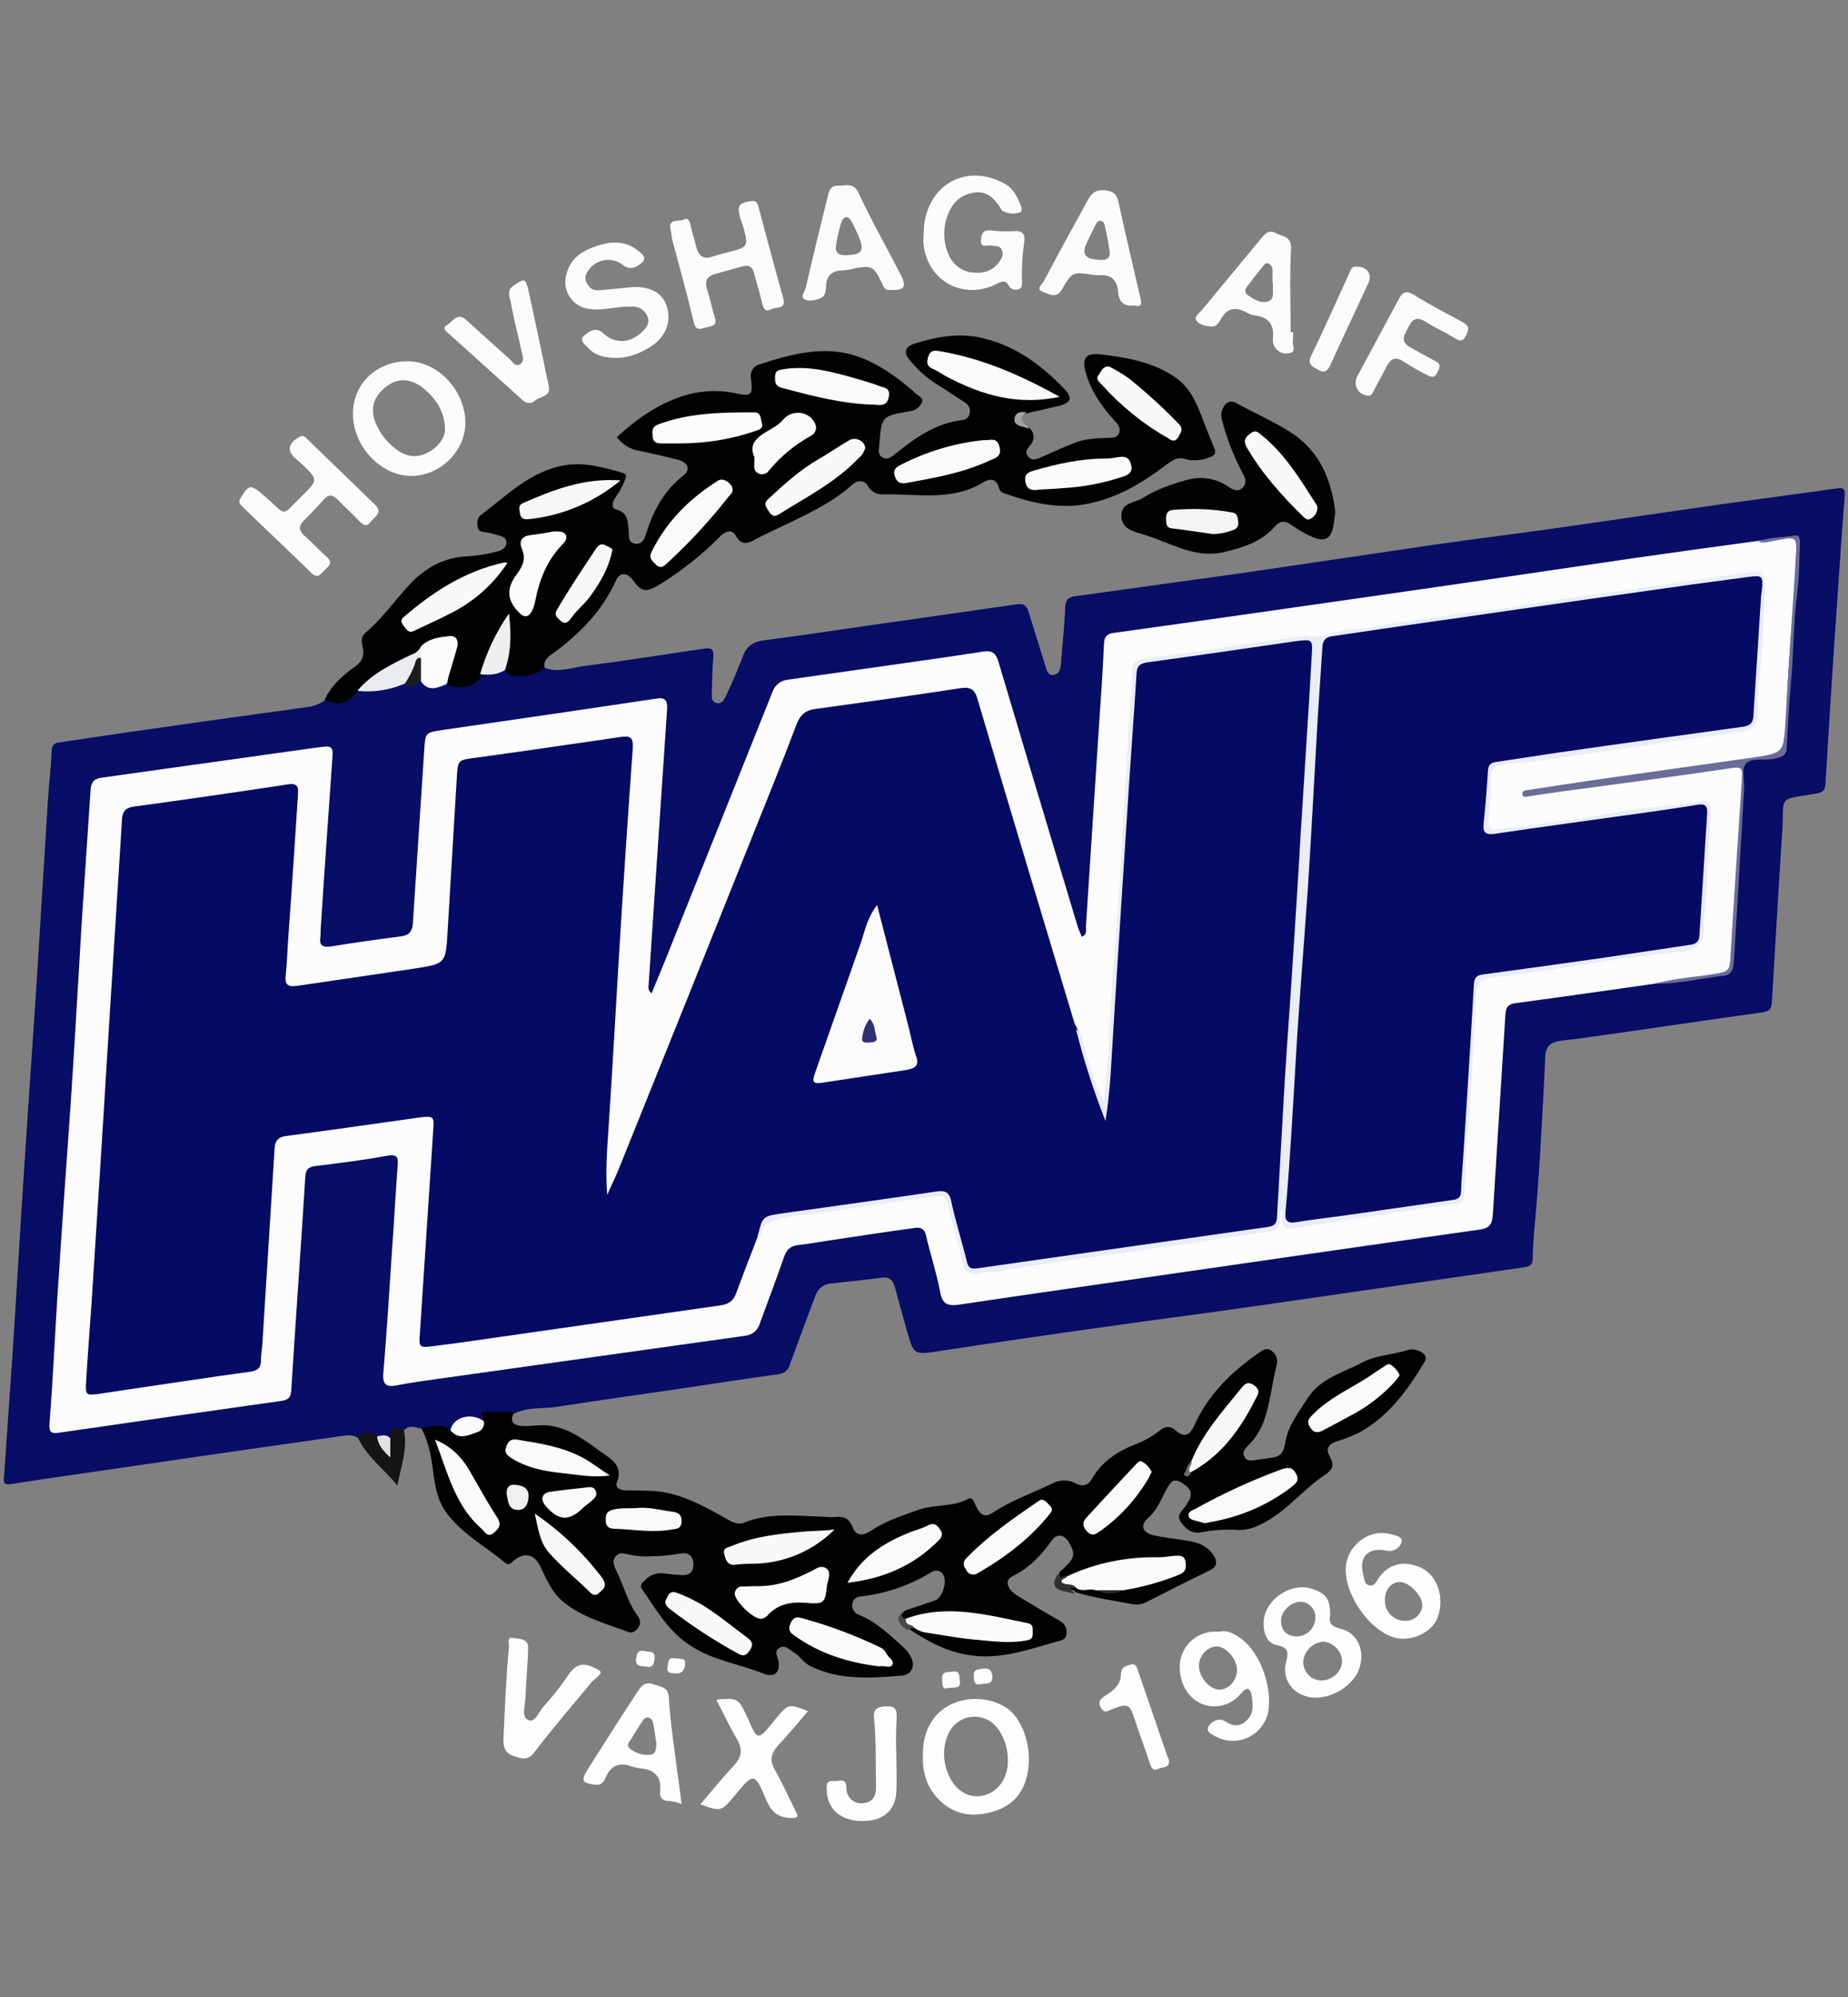 <?xml version="1.0" encoding="utf-8"?>
<!-- Generator: Adobe Illustrator 25.2.1, SVG Export Plug-In . SVG Version: 6.00 Build 0)  -->
<svg version="1.1" id="Layer_1" xmlns="http://www.w3.org/2000/svg" xmlns:xlink="http://www.w3.org/1999/xlink" x="0px" y="0px"
	 width="500px" height="540px" viewBox="0 0 500 540" style="enable-background:new 0 0 500 540;" xml:space="preserve">
<rect x="0" y="0" width="500" height="540" fill="#808080" stroke="none"/>
<style type="text/css">
	.st0{fill:#080D66;}
	.st1{fill:#020202;}
	.st2{fill:#030303;}
	.st3{fill:#FBFBFB;}
	.st4{fill:#FDFDFD;}
	.st5{fill:#151516;}
	.st6{fill:#313031;}
	.st7{fill:#A2A2A2;}
	.st8{fill:#474748;}
	.st9{fill:#FBFCFB;}
	.st10{fill:#6A6D98;}
	.st11{fill:#FCFCFC;}
	.st12{fill:#EAEBEF;}
	.st13{fill:#EFEFF0;}
	.st14{fill:#F9F9FA;}
	.st15{fill:#1B1D21;}
	.st16{fill:#E0E2E6;}
	.st17{fill:#FAFAFB;}
	.st18{fill:#FAFAFA;}
	.st19{fill:#F9F9FB;}
	.st20{fill:#F8F8F9;}
	.st21{fill:#F7F7F9;}
	.st22{fill:#F8F8F8;}
	.st23{fill:#F9F9F9;}
	.st24{fill:#F0F0F0;}
	.st25{fill:#6D6C6F;}
	.st26{fill:#FAFAFC;}
	.st27{fill:#F8F8FA;}
	.st28{fill:#F7F7F8;}
	.st29{fill:#F4F4F5;}
	.st30{fill:#050A65;}
	.st31{fill:#EAECF6;}
	.st32{fill:#FBFBFC;}
	.st33{fill:#050A64;}
	.st34{fill:#303078;}
</style>
<g>
	<path class="st0" d="M113.9,386.3c-1.6-0.4-3.3-1.1-4.7,0.6c-1.5,0.2-3,0.5-3.6,2.3c-1.2,0.1-2.4,0-3.6-0.3
		c-1.7-0.4-3.5-0.5-5.2-0.1c-1.3-0.9-2.8-0.7-4.3-0.5c-17.6,2.5-35.2,5-52.8,7.6c-12.3,1.8-24.6,3.5-36.8,5.4
		c-2.4,0.4-1.8-1.1-1.8-2.2c0.7-10.5,1.5-21,2.2-31.5c1.1-16.5,2-33,3.1-49.5c1.2-19,2.6-38,3.8-57c0.9-14.6,1.8-29.2,2.7-43.8
		c0.3-4.8,0.9-9.6,1.1-14.5c0.1-1.8,1.1-1.9,2.4-2.1c9.4-1.4,18.7-2.8,28.1-4.1c13.1-1.9,26.3-3.7,39.4-5.5c1.4-0.3,2.8-0.9,4-1.7
		c3.6,0.6,6.5-0.8,9.2-2.9c4.1-0.2,8.1-0.8,12.1-1.8c1.7,0.4,3.2-0.6,4.8-0.7c2.3,1.8,4.8,0.8,7.2,0.6c3.4,0.7,6.2-0.5,8.8-2.6
		c2.2-0.7,4.5-1.1,6.8-1.2c2.4,1,5.2,1,7.6,0c0.9-0.4,1.8-0.5,2.7-0.3c3.7,1.5,7.3,0.1,10.9-0.4c10.9-1.4,21.7-3.1,32.5-4.7
		c2.1-0.3,2.7,0.2,2.5,2.4c-0.3,3.1-0.3,6.3-0.4,9.5c0,1-0.2,2.3,1,2.7c1.5,0.6,2.2-0.6,2.7-1.6c1.7-3.5,3.2-7.1,4.6-10.7
		c1.1-3.1,2.9-4.2,6.1-4.6c12.5-1.6,25-3.6,37.5-5.3c10.2-1.5,20.4-2.9,30.6-4.4c1.8-0.3,2.7,0.3,3.2,2.1c1.5,4.9,3.1,9.8,4.6,14.8
		c0.4,1.2,0.7,2.4,2.2,2.2c1.3-0.2,1.8-1.3,1.9-2.5c0.4-5.2,1-10.5,1.2-15.7c0.1-2.2,0.9-2.9,2.9-3.1c15.1-2.1,30.3-4.2,45.4-6.3
		c17.2-2.5,34.3-5.1,51.5-7.6c11.2-1.6,22.5-3,33.8-4.6c14.1-2,28.1-4.1,42.2-6.1c10.9-1.5,21.9-3,32.8-4.5c1.6-0.2,2.5-0.3,2.3,2
		c-1,12.8-1.8,25.6-2.7,38.4c-0.9,13.1-1.7,26.3-2.5,39.4c-0.1,1.8-0.7,2.4-2.6,2.7c-10.6,1.8-8.5,0.3-9.1,10.4
		c-1,15.3-1.9,30.7-2.8,46c-0.1,1.7-0.6,2.4-2.3,2.7c-15.8,2.2-31.7,4.6-47.5,6.8c-2.6,0.4-5.2,0.6-7.8,1c-2.4,0.4-3.6,1.6-3.7,4.2
		c-0.6,12.2-1.2,24.4-2.1,36.6c-0.4,6-1.2,11.9-1.3,17.9c0,1.8-0.7,2.2-2.4,2.5c-24.5,3.5-49,7.1-73.5,10.6
		c-13.8,2-27.5,3.7-41.3,5.7c-14.4,2-28.8,4.1-43.1,6.3c-7.2,1.1-7.2,1.2-9.1-5.8c-1.1-3.9-2.2-7.7-3.2-11.5c-0.5-2-1.7-2.8-3.7-2.5
		c-4.6,0.6-9.2,1.1-13.8,1.6c-2.3,0.3-3.5,1.7-4.2,3.8c-2.2,6-4.5,12-6.7,18.1c-0.3,1.4-1.6,2.5-3.1,2.6c-8.9,1.2-17.7,2.6-26.5,3.9
		c-11.1,1.6-22.3,3.2-33.4,4.9c-3.8,0.6-7.8,0-11.5,1.8c-2.7,1.2-5.5,1.1-8.3,0.8c0.1,0.6,0.6,1.1,0.2,1.8c-0.6,0.5-1.2,0.2-1.8,0.1
		c-3.1-0.9-5.7-0.2-7.3,2.7C119.4,386.4,116.6,386.8,113.9,386.3z"/>
	<path class="st1" d="M130.9,384.3c-0.2-0.7-0.4-1.3-0.8-2.5h9.1c-1.5,2.5-0.4,3.7,2.2,3.8c2.1,0.1,4.2-0.3,6.3-0.2
		c5.9,0.4,10.3,3.9,14.8,7.1c2.9,2.1,6.2,3.8,4.4,8.4c-0.6,1.4,1,2.1,2.4,2.1c1.9,0,3.8,0.1,5.7,0.1c8.4,0,15.3,4.1,22.3,8
		c1.5,0.8,2.8,1.2,4.1,0.6c6.7-2.7,13.7-1.8,20.6-1.6c1.4,0.1,2.7,0.2,4.1,0.1c2.3-0.2,3.7,0.4,4.6,2.8c1,2.7,3.2,2.1,5,0.9
		c4-2.7,8.5-4.1,13-5.7c4.3-1.5,9.1-0.6,13.2-2.9c1.2-0.6,1.7,0.9,2.1,1.8c1.3,2.8,2.5,3.4,5,1.7c4.9-3.2,10.4-5.1,15.6-7.6
		c2-1.1,4.4-1.2,6.4-0.1c1.9,1,3.4,0.6,4.5-1.3c2.6-4.5,6.6-7.2,11.3-9.1c2.5-0.9,4.8-2.2,6.9-3.8c1.5-1.3,3-1.4,4.5,0
		c2.4,2.1,3.9,0.9,4.9-1.4c3.7-8.2,9.8-14.3,17.1-19.4c1.2-0.8,2.4-2,3.9-0.8s1.7,2.5,1.2,4.4c-1.2,4.7-1.6,9.5-3.2,14.1
		c-0.9,2.7-2.4,5.1-4.4,7.1c-0.9,0.9-1.7,1.8-1,3c0.6,1.3,1.9,1.1,3.1,0.9c1.3-0.2,2.7-0.4,4.1-0.6c2.7-0.3,3.4-1.4,3.9-4.4
		c0.7-4.2,3.6-8,6-11.7c3.5-5.5,9.6-6.9,14.8-9.7c3.8-2,8.1-2,12.1-3.3c1.3-0.4,2.8-0.2,4,0.6c1,0.7,1.4,1.4,0.7,2.6
		c-4.5,7.5-9.6,14.6-17.5,19c-2.1,1-4.2,1.9-6.4,2.5c-2.3,0.8-2.8,2.2-1.7,4.1c1.3,2.2,0.8,3.5-1.3,4.9c-5.3,3.5-9.3,8.5-14.7,11.9
		c-2.9,1.8-5.7,3.2-9.1,3c-3.2-0.2-6.3,0-9.4,0.6c-2.8,0.6-4.4-0.8-5.8-2.7c-1.4-2,0.5-3.1,1.3-4.4c1.2-1.9,2.4-3.6,0-5.5
		c-2.7-2.1-3.7-1.8-5.3,1.2c-1.4,2.7-2.5,5.5-4.9,7.6c-2.2,1.9-1.5,3.9,1.3,4.6c3.1,0.7,6.2,1,9.3,1.5c2.9,0.4,5.8,1.5,7.4,4.4
		c0.8,1.5,0.6,2.7-1.2,3.6c-5.8,2.8-11.5,5.7-17.2,8.6c-1.1,0.6-2.4,0.8-3.7,0.6c-5.2-1-10.5-1.7-15.6-3.3c-0.2-1-2-0.1-1.7-1.2
		s1.4-0.9,2.4-0.8c1.7,0.4,3.4,0.3,5.1,0.6c2.5,0.6,5,0.6,7.5,0c4.5-0.9,8.8-2.1,13.1-3.8c1.2-0.5,3-0.6,2.7-2.5s-2.1-1.6-3.6-1.5
		c-9.3,0.2-18.5,1.5-27.1,5.4c-1-0.3-3.1,1.3-2.7-1.5c4.3-3.9,4.5-4.6,2.7-8c-1.2-2.2-3.3-2.7-4.7-0.7c-2.9,4.1-6.2,7.6-10.8,9.8
		c-2,1-1.3,3.4,1.2,5c3.7,2.3,7.4,4.5,11.1,6.6c1.5,0.8,2.5,1.6,2.5,3.6c-0.1,2.2-1.8,2.1-3.1,2.5c-7.3,2.1-14.5,4.6-22.2,3.7
		c-6.4-0.7-11.9-3.6-17.2-7.1c0-1.4,1-1.3,1.9-1.3c8.6,2.2,17.4,2.9,26.2,3.3c1.5,0.1,4,0.3,4.1-1.8c0.1-2.1-2.3-1.7-3.7-2
		c-2.1-0.6-4.3-0.8-6.5-1.4c-6.6-1.7-13.1-1.3-19.7,0.2c-0.9,0.3-1.9,0.4-2.8,0.4c-1.5-0.4-2.5-1.1-0.7-2.5c2.7-0.9,5.3-1.8,8-2.7
		c2.3-0.8,3.6-5.8,2-7.4c-1-1-2.2-0.8-3.2-0.1c-5.8,3.5-12.3,5.7-19,6.4c-1.1,0.1-2,0.9-2.1,2c-0.2,1.3,0.6,2.6,1.9,3
		c4.7,1.9,8.2,5.4,11.9,8.7c0.9,0.8,1.6,1.7,2.1,2.7c1.2,2.5,0.1,4.8-2.6,5c-8.3,0.7-16.6,1.3-24.5-2.5c-2.1-1-3-2.9-4.8-3.9
		c-1.1-0.7-2.2-2-3.7-1.1c-1.5,0.9-0.6,2.2-0.3,3.4c0.6,3.2-1,4.7-3.9,3.6c-6.5-2.6-13.7-3.6-19.7-7.5c-6.1-3.8-9.4-9.8-13.3-15.4
		c-0.8-1.1,0.2-1.8,0.8-2.4c1.4-1.5,3.4-2.2,5.4-1.8c1.5,0.2,2.9,0.3,4.4,0.4c2.2,0.2,3.4-0.8,3.3-3.1c-0.1-2.3-1.6-3.1-3.6-2.7
		c-2.4,0.4-4.8,0.7-7.2,0.7c-2.3,0.2-4.6,0-6.9-0.5c-1.1-0.3-2.3-0.6-3.3,0.5c-0.9,1-0.6,2.4,0,3.6c2.1,4.1,3.1,8.7,5.9,12.5
		c0.8,0.9,0.9,2.2,0.2,3.2c-0.7,1-1.6,1.6-2.7,1.2c-6.2-2.3-12.7-4-17.9-8.4c-2.9-2.5-4.3-6-5.9-9.3c-1.6-3.3-4.1-4-7.1-1.7
		c-0.7,0.6-1.3,1.6-2.4,0.7c-5.3-4.4-11.5-7.7-15.8-13.4c-3.7-4.9-3.3-10.7-4.5-16.2c-0.5-2.4-1.3-4.7-2.4-6.8
		c2.7-0.5,5.5-1.6,8,0.6C125.4,387.7,128.6,387.7,130.9,384.3z"/>
	<path class="st1" d="M96.8,186.9c-2.4,3.1-5.3,4.2-9,2.4c1.8-3.9,4.8-6.6,8.2-9c2-1.4,2.7-3.1,2.1-5.4c-0.3-1.4-0.5-2.7,0.8-3.8
		c4.4-3.8,7.8-8.5,11.7-12.8c4.4-4.8,9.6-7.7,16.3-7.9c2.6-0.2,5.2-0.6,7.7-1.3c1.2-0.3,2.5-1,2.4-2.6c-0.1-1.3-1.4-1.5-2.3-1.8
		c-0.9-0.3-1.8-0.5-2.8-0.7c-1-0.2-2.3,0-2.6-1.3c-0.3-1.3-0.3-2.7,0.9-3.5c7-5.3,13.5-11.9,22.6-13.4c5.3-0.9,10.7,0.6,15.8,2.1
		c1.1,0.3,0.8,1.1,0.5,1.8c-0.6,1.7-1.5,3.3-2.5,4.7c-0.9,1.2-1.4,3,0.2,3.4c3.4,0.9,3,3.6,3.3,6c0.1,1.4-0.1,2.9,1.7,3.2
		c1.6,0.3,2.5-0.9,2.9-2.3c1.9-6.4,4.9-12,10.3-16.2c1.9-1.5,1.1-3.6-1.7-4.2c-3.5-0.9-6.9-1.7-10.4-2.4c-2.4-0.4-4.5-1.7-6-3.7
		c5.1-4.7,10.7-8.7,17.5-11c4.8-1.6,9.9-1.9,14.9-0.8c4.1,0.9,4.4,0.3,3.9-4c-0.4-1.7,0.6-3.5,2.4-3.9c17.2-5.7,26.5-5.3,40.7,6.6
		c0.4,0.3,0.8,0.7,1.2,1.1c0.8,0.8,2.4,1.3,2,2.5c-0.6,1.4-1.9,2.4-3.4,2.5c-7.6,1.3-7.6,1.4-8.2,9.1c-0.1,1.2-0.5,2.7,0.9,3.4
		c1.4,0.8,2.5-0.2,3.6-1.1c5.3-4.3,10.8-8.1,17.8-9c1.1,0,2-0.8,2.2-1.9c0.2-1.2-0.4-2.4-1.4-2.9c-2.5-1.6-4.9-3.3-7.4-4.8
		c-2.7-1.7-5.1-3.8-7.1-6.2c-2.1-2.3-1.9-4,1-4.9c5.4-1.7,11-2.8,16.8-1.8c9.6,1.8,17.1,7.2,23.7,14.1c2.2,2.3,1.8,3.7-1.3,4.5
		c-2.8,0.7-5.5,1.3-8.3,1.9c-0.9,0.5-2.6,0.4-2.6,1.8c0,1.8,2.3,1.5,3.1,2.7c1.2,1.6,0.9,3.1-0.4,4.6c-0.7,0.8-1.2,1.8-0.3,2.8
		c0.9,1,1.9,0.8,2.9,0.4c3-1.3,6-2.7,9-3.9c3.2-1.4,6.5-1.5,9.9-1.6c1.2,0,2.4-0.1,2.8-1.4c0.4-1.2-0.2-2.2-1.1-3.1
		c-3.6-3.9-6.6-8.2-8-13.4c-1-3.6,0.1-5.1,3.8-4.7c7.1,0.8,14.2,2,20.3,6.1c3.6,2.4,5.5,6,7,9.9c1.2,3.1,2.4,6.2,3.7,9.3
		c0.7,1.6,0,2.1-1.3,2.6c-2,0.8-4.2,1-6.2,0.5c-2.6-0.9-4,0.4-6,1.9c-6.3,4.7-13,8.7-21.1,10.2c-7.6,1.4-14.6-0.3-21.6-2.7
		c-0.9-0.3-1.7-0.5-2-1.6c-0.7-2.7-2.5-2.7-4.4-1.5c-8.6,5.2-18.1,2.9-27.2,3.2c-1.6,0-3.1-0.9-3.9-2.3c-0.6-1.2-2.1-1.6-3.3-1
		c-0.2,0.1-0.4,0.3-0.6,0.4c-6.4,5.8-14.2,9-21.8,12.7c-1.6,0.8-3.2,1.5-4.8,2.4c-2,1.1-3.7,1.7-5.2-1c-1-1.9-2.8-1.3-4.2,0.1
		c-4.9,5-10.5,9.4-16.5,13.1c-3.6,2.1-4.8,2.1-7.2-1.3c-1.6-2.1-3.6-2.1-4.6,0.3c-3.6,7.9-9.4,13.9-16.2,19c-1.4,1.1-3.7,2.1-3,4.7
		c-2.4,1.6-5.2,2.3-8,2c-1-0.1-2.1,0-2.4-1.3c-0.8-3,1-5.8,0.6-8.7c-0.2-1.2,0-2.5-0.1-3.9c-3.4,4.1-4.3,9.5-7.2,13.8
		c-1.8,3-4.9,3.9-9.1,2.7c-0.4-3,1-5.7,1.8-8.5c0.3-1.1,0.9-2.3-0.2-3.2c-0.9-0.8-2-0.5-3-0.1c-1.7,0.6-3.5,0.8-4.8,2.2
		c-0.6,0.6-0.9,1.5-1.7,1.9C107.2,179.8,101.8,183.1,96.8,186.9z"/>
	<path class="st2" d="M361.3,138.5c-0.2,1.2-0.3,2-0.4,2.8c-0.6,4.6-2.4,5.6-6.7,3.5c-1.7-0.8-3.3-1.8-4.9-2.9
		c-1.7-1.2-3-1.1-4.4,0.5c-3.7,4.2-8.7,5.7-13.8,6.9c-7.8,1.8-14.3-2.5-21.2-4.6c-2.8-0.9-6.5-1.4-6.5-5.3c0-3.6,3.8-3.4,5.9-4.8
		c3.5-2.2,7.4-3.6,11.4-4.7c4-1.3,8.4-0.6,11.8,1.8c1.2,0.8,2.5,1.4,3.7,0.2s0.8-2.6,0.1-3.8c-2.3-4.3-4.1-8.8-5.4-13.5
		c-0.4-1.5-0.8-2.9,0-4.3c0.8-1.4,1.8-2.3,3.6-1.3c4.9,2.7,10,4.9,14.7,7.9C357.3,122.1,360.2,129.9,361.3,138.5z"/>
	<path class="st3" d="M110.2,97.7c-8.3,0-14.7,6.1-14.7,14.1c-0.1,8.7,7.4,16.8,15.6,16.9c7.8,0.1,14.8-6.6,14.8-14.3
		C126,105.7,118.4,97.6,110.2,97.7z M115.5,122.5c-3,1.5-5.8,0.9-8.3-1c-2.2-1.6-4-3.8-5.2-6.3c-2.1-4.3-1.2-7.9,2.7-10.8
		c3-2.3,6.7-2.1,10.1,0.8c3.6,3,5.7,6.7,5.6,11.4C120.1,118.7,118.5,121,115.5,122.5L115.5,122.5z"/>
	<path class="st4" d="M271.8,461.5c-8.2-4.9-22.2-1.5-22.1,13c-0.2,4.4,0.9,8.8,4.5,12.3c4.4,4.3,9.8,4.7,15.3,2.8
		c5.3-1.8,8-5.8,8.7-11.3C279.1,471.7,276.4,464.1,271.8,461.5z M265.7,485.6c-4,0.7-7.6-1.7-9.3-6.3c-1.4-3.5-1.3-7.4,0.3-10.7
		c1.9-3.9,6.5-5.5,10.4-3.6c1.1,0.5,2,1.3,2.7,2.2c1.9,2.5,2.9,5.6,2.9,8.8C272.8,480.8,269.9,484.9,265.7,485.6L265.7,485.6z"/>
	<path class="st3" d="M67.8,131.7c1.7,0.4,2.7,1.6,3.8,2.5c6.3,5.3,4.1,5.8,10.1-0.1c4.4-4.3,4.4-4.4-0.1-8.7
		c-0.5-0.4-1-0.8-1.4-1.2c-2.7-2.2-2.3-4.3,0.7-6c1.2-0.7,1.8,0,2.4,0.7c6.1,5.9,12.1,11.7,18.2,17.6c2.2,2.2-0.2,3.2-1.2,4.6
		c-1.1,1.5-2,0.9-3.1-0.2c-1.9-2-3.9-3.8-5.8-5.8c-1.4-1.4-2.6-1.5-3.9,0.1c-1.7,1.9-3.4,3.7-5.2,5.5c-1.6,1.5-1.5,2.7,0.1,4.2
		c2.1,1.8,3.9,3.8,6,5.7c1.8,1.6,0.5,2.5-0.6,3.6s-1.8,2.4-3.6,0.7c-6-5.9-12.2-11.7-18.2-17.5c-0.7-0.7-1.8-1.5-0.9-2.7
		C65.9,133.4,66.5,132.1,67.8,131.7z"/>
	<path class="st3" d="M249.9,63.3c0-12.6,10.8-19.5,21.6-13.8c2.6,1.3,3.7,3.6,4.7,6.1c0.3,0.7,0.4,1.8-0.5,1.9
		c-1.5,0.5-3.2,0.3-4.6-0.6c-0.2-0.2-0.3-0.5-0.5-0.8c-1.7-2.7-3.9-4.6-7.2-4c-3.7,0.6-5.9,2.9-7.1,6.4c-1.2,3.3-1.1,7,0.3,10.2
		c1.1,2.8,3.7,4.8,6.7,5c2.8,0.3,5.2-0.4,7-2.8c0.7-1,1.3-2,0.8-3.2c-0.5-1.4-1.8-1.1-3-1.3s-2.9,0.9-2.7-1.7
		c0.2-1.9,0.9-2.6,2.7-2.4c2.1,0.3,4.2,0.3,6.3,0.2c2.5-0.2,3,1.1,2.7,3.1c-0.5,3.3-0.7,6.7-0.6,10.1c0,0.9,0.3,2.1-0.9,2.5
		c-1,0.4-2.2,0-2.7-1c-0.7-1.3-1.5-1.3-2.9-0.6c-9.7,5.1-20-1.1-20.2-12C249.9,64.1,249.9,63.7,249.9,63.3z"/>
	<path class="st3" d="M181.3,61.3c0.1-2.2,2.4-1.3,3.6-1.9s1.6,0.1,1.9,1.3c0.4,2.1,1.1,4.1,1.6,6.1c0.6,2.3,1.8,3.5,4.4,2.6
		c1.5-0.5,3-0.9,4.6-1.3c4.9-1.2,5.1-1.6,3.8-6.4c-0.3-1-0.7-2-1-3c-0.8-3.1-0.3-3.8,2.9-4.3c1.3-0.2,1.8,0.2,2.1,1.5
		c2.2,8.2,4.4,16.5,6.7,24.7c0.9,3.2-1.9,2.3-3.2,3c-1.6,0.9-2.1-0.1-2.5-1.6c-0.6-2.8-1.5-5.5-2.2-8.2c-0.4-1.7-1.4-2.2-3-1.8
		c-2.5,0.7-5.1,1.4-7.6,2.1c-2.1,0.6-2.8,1.9-2.1,4.1c0.8,2.5,1.3,5.1,2.1,7.6c0.8,2.5-1.1,2.4-2.6,2.8c-1.4,0.4-2.5,0.9-3.1-1.5
		c-1.8-7.6-3.9-15.1-5.9-22.6C181.7,63.4,181.5,62.5,181.3,61.3z"/>
	<path class="st3" d="M169.4,82.9c-3.6,0.2-7.1,1.3-10.7,0.5c-3.9-0.8-6.4-4.7-5.6-8.6c0-0.1,0.1-0.3,0.1-0.4c1-4.6,4.4-6.6,8.3-7.9
		c3.6-1.2,7.3-1.5,10.6,0.9c1,0.8,3.1,2,1.8,3.4c-1.1,1.1-3.1,2.6-5.3,0.9c-2.7-2.2-6.8-1.8-9,0.9c-0.1,0.1-0.1,0.1-0.2,0.2
		c-0.8,1.1-1.4,2.2-0.7,3.6s1.6,2.2,3.2,2.1c2.8-0.2,5.7-0.5,8.5-0.8c5-0.5,8.7,1.3,9.9,4.8c1.5,4.3-0.1,8.6-4.2,11.2
		c-3.9,2.5-8.1,3.8-12.9,2.7c-1.4-0.3-2.8-1-3.8-2.1c-0.9-1-2.9-2.2-1.4-3.5c1.2-1,3.1-2.7,5.3-0.6c3.2,2.9,7.2,2.6,10.4-0.4
		c1.3-1.3,2.3-2.7,1.4-4.4c-0.7-1.6-2.3-2.6-4.1-2.5C170.4,83,169.9,82.9,169.4,82.9z"/>
	<path class="st3" d="M349.8,92c0.1-0.7,0.1-1.5,0-2.2h-0.6c0-7.5-0.3-15,0.1-22.4c0.2-3.6-2.3-3.4-4.2-4.4c-1.9-1-2.9,0.3-3.9,1.5
		c-5.3,6.4-10.6,12.8-15.9,19.2c-0.7,0.9-2.2,1.8-1.7,2.8c0.7,1.3,2.4,1.6,3.9,1.8s2.2-0.9,2.7-1.8c1.8-3.4,4.2-3.6,7.3-1.9
		c0.6,0.4,1.3,0.6,2.1,0.7c3.7,0.5,5.2,2.5,4.8,6.3c-0.2,2,1.3,3.8,3.3,4c0.4,0,0.7,0,1.1-0.1C351,95.2,349.5,93.2,349.8,92z
		 M343.1,81.5c-2,0.7-3.8-0.6-5.5-1.7c-1-0.7-0.8-1.6-0.1-2.4c1.3-1.7,2.5-3.4,3.9-5c0.4-0.5,0.9-1.4,1.7-1.2c0.8,0.3,1.3,1.2,1.2,2
		c0,1.1,0,2.1,0,3.2h0.1c0,0.3,0,0.6,0,1C344.3,78.8,344.9,80.9,343.1,81.5z"/>
	<path class="st3" d="M243.7,74.3c-3.8-7.4-7.9-14.6-11.4-22.1c-1.4-3-3.4-1.9-5.5-2c-2.2-0.1-2.5,1.5-2.9,3.1
		c-2,8.2-4,16.3-5.9,24.5c-0.2,1-1.5,2.4-0.4,3.1s2.9,0.3,4.3-0.2c1.4-0.5,1.5-2,1.6-3.1c0-3.2,1.7-4.5,4.8-4.5
		c0.9-0.1,1.9-0.2,2.8-0.5c4.7-0.9,5.3-0.6,7.4,3.7c0.5,1,0.7,2.3,2.3,2.1C244.7,78.6,245.4,77.6,243.7,74.3z M229,69
		c-2.1,0.1-3.1-0.7-2.8-2.7c0.3-2.1,0.8-4.1,1.4-6.1c0.6-1.6,1.7-2.2,2.8-0.3c0.7,1.2,1.2,2.5,1.8,3.7C234,67.8,233.3,68.9,229,69z"
		/>
	<path class="st3" d="M308.6,80.8c-1.9-8.3-3.9-16.6-5.7-24.9c-0.5-2.3-0.7-4.1-3.7-4.4c-2.9-0.4-4,0.9-5.1,3
		c-3.9,7.1-7.8,14.2-11.6,21.4c-0.4,0.8-2.4,2.2-0.4,3c1.6,0.6,3.7,2,5.2-0.6c2.8-4.8,2.8-4.8,8.3-4c0.6,0.1,1.3,0.2,1.9,0.1
		c3.1-0.2,4.8,1.4,5,4.4s1.7,4.1,4.4,3.8C308.7,83.1,309,82.4,308.6,80.8z M298.1,70.3c-4.7-0.1-5.6-1.5-3.9-5
		c0.7-1.5,1.5-3,2.2-4.5c0.3-0.6,0.7-1.2,1.4-1.1c0.7,0.1,1,0.7,1.1,1.3c0.5,2.3,1,4.5,1.3,6.8C300.6,70,299.1,70.3,298.1,70.3z"/>
	<path class="st4" d="M182.5,473.4c-0.6-4.7-1.3-9.4-1.5-14.1c-0.1-3.2-2.3-3.2-4.3-3.9c-2.4-0.8-3.4,0.8-4.3,2.2
		c-4.5,6.8-8.9,13.8-13.3,20.7c-2,3.2-1.7,3.9,2,4.3c1.6,0.2,2.3-0.8,2.8-2c1.3-3,3.4-4.1,6.5-3.1c1,0.3,2,0.6,3.1,0.7
		c3.7,0.4,5.5,2.3,5.1,6.1c-0.2,1.8,0.6,2.7,2.5,2.7c1.1,0.1,2.2,0.4,3.3,0.8C183.8,482.8,183.1,478.1,182.5,473.4z M176,474.5
		c-2,0.2-4-0.4-5.5-1.6c-1.4-1,0-2.1,0.5-3c0.7-1.3,1.5-2.5,2.3-3.7c0.6-0.8,1-2.1,2.3-1.7c1,0.3,1.1,1.4,1.3,2.3l0.7,4.7
		C177.5,472.7,177.6,474.2,176,474.5z"/>
	<path class="st4" d="M218.6,462.7c-2.7,3.2-5.3,6.3-8.1,9.3c-1.9,2.1-2.3,4-0.9,6.5c2.1,3.7,3.8,7.5,5.7,11.3
		c0.8,1.5,0.6,1.8-1.3,1.8c-3.6-0.1-5.3-1.7-6.7-4.9c-3.1-7.5-3.4-7.4-8.5-1.2c-3.6,4.4-3.8,4.4-9.3,2.4c3-3.5,5.8-7,8.9-10.3
		c2.2-2.3,2.7-4.4,1-7.3c-2-3.4-3.7-7.1-5.6-10.7c5.7-0.5,5.9-0.4,8.1,4.1c0.5,1,0.9,1.9,1.3,2.9c1.5,3.4,2.2,3.6,4.7,0.6
		c0.8-0.9,1.5-1.8,2.2-2.7C213.3,460.7,213.5,460.7,218.6,462.7z"/>
	<path class="st4" d="M362.7,440.4c-2.5-0.6-3.3-1.6-2.8-3.6c0-4.3-1-5.8-4.7-7.1c-5.7-2.1-13.1,2.8-13.3,8.9
		c-0.1,2.8,0.7,5.7,3.7,6.3c3.1,0.6,3,2.1,2.4,4.4c-1.2,4,1.1,8.1,5.1,9.3c0.1,0,0.2,0,0.3,0.1c5.4,1.6,12.9-2.4,14.5-7.9
		C369.3,446.1,367.2,441.5,362.7,440.4z M350.6,442.5c-2.6-0.2-4-1.7-4-4.3c0-2.6,2.8-5.1,5.3-5.1c2.3,0.1,4.1,2.1,4,4.4
		C355.8,440.3,353.5,442.6,350.6,442.5L350.6,442.5z M357.5,454.4c-2.7,0-4.9-2.3-4.9-5c0,0,0-0.1,0-0.1c0.3-2.9,2.6-5.2,5.5-5.4
		c2.7,0.3,4.9,2.5,5,5.2C363.2,451.9,360.5,454.4,357.5,454.4L357.5,454.4z"/>
	<path class="st4" d="M383.7,423.6c-4.3-1.7-8.3-0.5-10.8,3.3c-0.6,0.9-1.1,2-2.3,1.8c-1.5-0.2-1.4-1.6-1.7-2.7
		c-1.4-5,1.2-7.7,6.2-6.7c1.7,0.4,3.5-0.5,4.1-2.2c0.5-1.6-1.6-1.9-2.8-2.2c-6-1.8-12.3,3.2-12.3,9.6c0,6.8,6,15.7,12.5,18.1
		c4.6,1.7,10.8-0.9,12.4-5.3C391,431.6,388.7,425.4,383.7,423.6z M380.2,438.3c-3,0-5.5-2.4-5.5-5.4c0-0.1,0-0.1,0-0.2
		c0-2.9,1.7-4.9,4.1-4.9c2.4,0,5.9,3.5,6,6C384.9,436.3,382.8,438.3,380.2,438.3C380.3,438.3,380.3,438.3,380.2,438.3L380.2,438.3z"
		/>
	<path class="st4" d="M335.8,443.1c-1.8-1.3-3.8-2.4-5.8-1.9c-0.9,0-1.4,0-1.9,0c-5.3,0.4-9.3,5-8.9,10.3c0,0,0,0,0,0.1
		c0.4,5.9,4.6,10.1,9.9,9.8c2.7-0.2,5.1-1.5,6.8-3.6c1.7-2,2.5-1,2.8,0.9c0.3,2.4,0.6,4.8-1.6,6.7c-2,1.7-3.7,1.3-5.7,0
		c-1.7-1-3.6,0.1-4.4,1.4c-0.9,1.5,1,2.3,2.2,2.9c4.8,2.4,10.7,0.5,13.1-4.4c0.3-0.6,0.5-1.2,0.7-1.8
		C344.5,456.8,341.2,447.1,335.8,443.1z M330,456.9c-2.7,0-5.7-3.4-5.6-6.6c0-2.6,2.3-5,4.7-5.1c2.7,0,5.7,3.5,5.6,6.6
		C334.6,454.5,332.4,456.8,330,456.9z"/>
	<path class="st3" d="M148.6,105.3c-0.2,2-2.5,1.9-3.8,3c-0.9,0.9-2.4,0.9-3.3,0c0,0-0.1-0.1-0.1-0.1c-6.7-6-13.3-12-20-18
		c-0.6-0.5-1.9-1.4-0.6-2.2c1.6-0.9,2.9-3.7,5.3-1.5c4,3.6,8,7.2,12,10.8c0.7,0.7,1.4,1.9,2.6,1.2c1.2-0.7,0.8-2,0.5-3.2
		c-1-4.5-2.2-9-3-13.6c-0.3-1.5-1.2-3.2,0.8-4.5c3-2,3.2-2,4,1.4c1.8,8.3,3.6,16.7,5.3,25C148.4,104.1,148.5,104.5,148.6,105.3z"/>
	<path class="st4" d="M160.2,454.7c-5.2,6.3-10.6,12.5-15.6,19.1c-1.9,2.5-3.6,1.7-5.7,1s-2.7-2.1-2.7-4.3
		c0.4-8.4,0.7-16.8,1.5-25.2c0.1-0.9-0.6-2.7,1-2.4s4.3,0,4.2,2.8c-0.1,4.4-0.6,8.8-0.7,13.2c-0.1,2.1-1.2,5.3,0.7,6.2
		s2.9-2.3,4.2-3.7c2.4-2.6,4.5-5.3,6.5-8.2c1.8-2.9,3.9-3.9,7-2.3C163.2,452.1,163.2,452.1,160.2,454.7z"/>
	<path class="st3" d="M370.2,107c-2-0.1-3.5-1.7-3.4-3.7c0-0.5,0.1-1,0.4-1.5c3.7-6.9,7.5-13.9,11.2-20.8c1-1.9,1.9-2.6,4.1-1.3
		c4.3,2.7,8.8,5,13.2,7.4c1.9,1,1.8,2,0.9,3.7c-1,1.9-1.9,1.3-3.2,0.5c-2.5-1.5-5.2-2.7-7.7-4.3c-2.1-1.3-3.4-1-4.5,1.2
		s-2.7,4.1,0.5,5.8c2.2,1.2,4.4,2.5,6.6,3.6c1.8,0.9,1.2,1.9,0.6,3.1c-0.7,1.6-1.7,1.3-2.8,0.7c-2.2-1.1-4.3-2.3-6.3-3.6
		c-2.3-1.6-3.6-0.7-4.7,1.4c-1.1,2.2-2.3,4.3-3.4,6.4C371.4,106.2,371.2,107,370.2,107z"/>
	<path class="st4" d="M242.5,474c0,3.6,0.2,7.2,0,10.7c-0.3,5.1-3.9,7.9-9.6,7.7c-5.5-0.1-9.1-3.3-9.2-8.3c-0.1-1.2-0.3-2.7,1.8-2.5
		c1.4,0.2,3.5-1.2,3.5,1.9c-0.1,2.1,1.6,4,3.7,4.1c0.2,0,0.4,0,0.6,0c2.7-0.1,3.8-1.8,3.7-4.5c-0.1-6.1,0.1-12.2-0.5-18.3
		c-0.3-2.7,0.8-3.3,3.4-3.4c2.9-0.1,2.7,1.5,2.7,3.4C242.4,467.9,242.4,471,242.5,474L242.5,474z"/>
	<path class="st4" d="M316.3,476.2c0.1,2-1.8,1.5-2.9,2.1c-1.2,0.7-1.8,0-2.2-1.2c-1.3-4.1-2.9-8.1-4.2-12.2
		c-1.3-4.1-1.8-4.3-5.7-2.9c-1.2,0.4-2.5,1.7-3.5-0.3c-0.9-1.8,0.2-2.5,1.6-3.4c2.1-1.3,3.9-3,3.9-5.7c0.1-1.9,1.4-2.2,2.7-2.5
		c1.5-0.4,1.7,1.1,2,2c2.7,7.7,5.3,15.5,8,23.2C316.2,475.4,316.2,475.7,316.3,476.2z"/>
	<path class="st3" d="M367,72.1c2.8-0.1,4.4,2,3.2,4.5c-3.4,7.4-6.9,14.7-10.2,22c-0.8,1.7-1.6,2.4-3.3,1.4
		c-1.6-0.9-3.2-1.4-1.9-3.9c3.6-7.4,6.9-14.9,10.3-22.3C365.4,73,365.7,72,367,72.1z"/>
	<path class="st5" d="M96.8,388.7c1.6-1.9,3.4-1.4,5.3-0.4c1,1,1.4,2.4,2.7,3.6c0.6-1,0-2.3,0.9-3.1c-0.7-4,1.8-2.4,3.6-2.1
		c1,5.1-0.8,9.9-1.8,15C103.9,397.2,99.2,393.9,96.8,388.7z"/>
	<path class="st4" d="M256.2,456.5c-1.3,0.4-1.2-1.1-1.3-2.4c-0.2-2.4,1.8-1.9,3-2.1c2-0.3,1.6,1.5,1.8,2.6
		C260,456.9,258.1,456.1,256.2,456.5z"/>
	<path class="st4" d="M263.5,453.4c-0.3-2.1,1.2-2,2.6-2.2c1.6-0.2,2.3,0.6,2.4,2.1c0.1,2.4-1.8,1.8-3.1,2.1
		C263.8,455.8,263.4,454.7,263.5,453.4z"/>
	<path class="st4" d="M174.7,446.5c0.7,0.3,2.7-0.3,2.4,1.9c-0.1,1.2-0.3,2.7-2.2,2.3c-1.2-0.3-3,0.2-2.8-2.1
		C172.3,447.2,172.4,446,174.7,446.5z"/>
	<path class="st4" d="M185.4,449.5c0,2.3-1.1,3.1-2.5,3c-1-0.1-2.7,0.1-2.3-1.7c0.2-1,0-2.7,1.8-2.4
		C183.5,448.6,185.3,448.2,185.4,449.5z"/>
	<path class="st6" d="M291.2,429.4c-0.6,0-1.6,0-1.6,0.2c-0.2,0.7,1.1,0.5,1,1.3l-2.7-0.6c-2.9-0.6-3.4-2.1-1.6-4.8
		c0.4,2.1,1.8,0,2.6,0.7c-0.2,0.9,0.4,1.7,1.2,1.9c0,0,0.1,0,0.1,0C290.7,428.2,291.6,428.3,291.2,429.4z"/>
	<path class="st7" d="M278.5,116c-0.5-0.2-1-0.4-1.4-0.5c-1.3-0.3-2.9-0.7-2.6-2.4c0.3-1.8,1.9-1.8,3.4-1.6
		C274.6,113.4,277.8,114.6,278.5,116z"/>
	<path class="st8" d="M244.4,435.8c-0.6,1-0.7,1.8,0.8,1.9c0.5,1,2.6,0.7,2.3,2.5c-0.6,0.2-1.4-0.1-1.9,0.7
		C242.7,439,242.3,437.3,244.4,435.8z"/>
	<path class="st9" d="M447.7,266c-12.6,1.8-25.3,3.6-37.9,5.3c-2,0.3-2.4,1.4-2.5,3.2c-1.1,18-2.3,36-3.4,54c-0.2,2.5-0.8,3.6-3.6,4
		c-27.7,3.9-55.3,7.9-83,11.9c-19.3,2.8-38.6,5.5-57.9,8.4c-2.9,0.4-4.4-0.1-5-3.3c-1-5.3-2.7-10.4-3.9-15.6c-0.5-2-1.9-2.1-3.4-1.8
		c-7.3,1-14.6,2.1-21.9,3.2c-3.1,0.5-6.2,1-9.4,1.4c-1.9,0.2-2.9,1.2-3.6,3c-2.1,6.1-4.4,12.1-6.6,18.1c-0.5,1.9-2.1,3.2-4,3.4
		c-27.4,3.8-54.7,7.7-82,11.5c-4.1,0.6-8.2,1.1-12.2,1.9c-2.7,0.5-3.9,0-3.7-3.1c0.9-10.8,1.6-21.6,2.3-32.5c0.6-8,1-16,1.6-24
		c0.2-2.2-0.3-2.9-2.8-2.5c-6.4,1.2-12.9,2-19.4,2.8c-2,0.2-2.7,1-2.8,3c-1.2,19.3-2.6,38.5-3.8,57.7c-0.1,1.8-0.7,2.5-2.6,2.8
		c-20,2.8-40.1,5.7-60.1,8.6c-2.1,0.3-2.9,0.1-2.7-2.5c1-12.7,1.5-25.5,2.4-38.2c1-16,2.2-32,3.3-47.9c1.1-16.4,2-32.8,3-49.2
		c0.8-12,1.6-24,2.4-35.9c0.1-2,0.8-3.1,2.9-3.4c19.3-2.7,38.6-5.4,57.9-8.1c0.8-0.1,1.7-0.2,2.5-0.3c1.6-0.2,2.3,0.3,2.2,2.1
		c-1.1,15.6-2.2,31.1-3.2,46.7c-0.1,0.8,0,1.7-0.1,2.5c-0.4,2.6,0.6,3,3,2.7c6.2-1,12.5-1.9,18.8-2.7c2.1-0.3,3-1.2,3.2-3.4
		c1-15.8,2.1-31.6,3.1-47.3c0.3-4.4,0.3-4.4,4.9-5.1c19.3-2.8,38.6-5.6,57.9-8.5c2.4-0.4,3,0.6,2.9,2.7c-1.1,15.9-2.1,31.8-3.2,47.6
		c-0.6,9-1.2,18.1-1.8,27.1c-0.2,0.9,0.1,1.8,0.8,2.3c1.9-4.7,3.9-9.3,5.7-14c9-22.5,18-45,27-67.5c0.6-1.8,2.2-3.1,4.1-3.3
		c11.3-1.6,22.5-3.2,33.8-4.8c6.4-0.9,12.7-1.8,19.1-2.8c2.3-0.4,3.4,0.3,4.1,2.6c7.1,23.9,14.3,47.9,21.5,71.8
		c0.3,0.9,0.7,1.7,1.1,2.7c1.5-0.6,1.1-1.8,1.1-2.7c1.2-18.4,2.4-36.8,3.6-55.2c0.5-7.1,1-14.3,1.3-21.4c0.1-2.1,1.1-2.7,2.9-2.9
		c23.1-3.2,46.2-6.5,69.2-9.8c23.8-3.4,47.6-6.9,71.4-10.4c11.1-1.6,22.1-3.1,33.2-4.6c2.8-0.4,5.6-0.8,8.3-1.1
		c2.1-0.3,2.5,0.4,2.4,2.1c-0.2,4.5-0.3,9-0.7,13.6c-0.8,11.5-1.9,23-2.1,34.6c-0.1,2.3-0.9,4.5-0.7,6.9c0.1,1.5-1.1,1.8-2.3,2
		c-9.1,1.5-18.2,3.1-27.4,4.4c-10.7,1.5-21.5,2.8-32.1,4.7c-2,0.3-4,0.3-5.6,0.7c14.5-1.7,29.2-4.4,44-6.1c3.2-0.4,6.4-1.1,9.7-1.3
		c1.8-0.1,2.4,0.4,2.5,2.3c0.1,6.5-0.7,13-1,19.5c-0.3,8.2-1.1,16.3-1.6,24.5c-0.1,1.7-0.1,3.4-0.2,5c-0.5,4.9-0.5,4.9-5.4,5.7
		C458.1,264.6,452.9,265.4,447.7,266z"/>
	<path class="st10" d="M447.7,266c5.8-1.6,11.8-1.8,17.6-2.9c2-0.4,2.7-1.1,2.8-3c1-16,2-32,3.1-47.9c0.1-0.7,0-1.5,0.1-2.2
		c0.3-2.3-0.4-2.7-2.8-2.3c-14.2,2.1-28.5,4-42.8,5.9c-4,0.5-7.9,1.1-11.9,1.7c-0.7,0.1-1.7,0.5-1.9-0.4c-0.2-1.2,1-1.2,1.7-1.3
		c6.9-1.1,13.7-2.1,20.6-3.1c13.2-1.9,26.5-3.7,39.7-5.6c8.9-1.3,8.7-1.4,9.2-10.3c0.8-14.7,1.9-29.4,2.8-44.1
		c0.3-5.4,0.2-5.4-5.2-4.4c-1.7,0.3-3.3,0.8-5,0.5c3.1-1.6,6.5-1.1,9.8-1.8c1.5-0.3,1.6,1.3,1.5,2.5c-0.2,4.5-0.2,9.1-0.8,13.5
		c-1,8.2-0.9,16.4-1.7,24.5c-0.5,5.6-0.8,11.3-1.1,17c0.1,1.2-0.8,2.3-2,2.5c-0.8,0.2-1.6,0.5-2.5,0.5c-2.3,0.2-5.3-0.3-6.6,1.3
		c-1.1,1.3-0.3,4.2-0.4,6.4c-0.9,15.7-1.8,31.5-2.8,47.2c-0.1,1.7-0.5,3.3-2.4,3.6C460.4,264.5,454.2,266.1,447.7,266z"/>
	<path class="st11" d="M113.9,174.8c2.1-2.2,5-2.5,7.7-2.8c2-0.2,2.5,1.4,2.1,3c-0.9,3.3-2,6.6-2.9,10c-2.4,1-4.8,2.1-6.8-0.6
		c-1.5-2-0.4-4.4-0.8-6.5C113.6,176.9,113.5,175.8,113.9,174.8z"/>
	<path class="st12" d="M113.9,174.8v3.2c-1.1,1.3-1.2,3.1-2.1,4.6c-0.6,1-1,2.1-2.4,2.3c-4,1.7-8.4,2.4-12.7,1.9
		c3.9-4.7,9.3-7.2,14.6-9.8C112.5,176.7,113.4,175.8,113.9,174.8z"/>
	<path class="st13" d="M129.9,182.3c1.7-5.8,4.3-11.4,7.8-16.4c0.7,5.6,0.6,10.5-1.1,15.3C134.5,182.5,132.3,182.6,129.9,182.3z"/>
	<path class="st14" d="M130.9,384.3c0.3,1.4-0.6,2.7-1.9,3c0,0,0,0,0,0c-2.5,0.9-4.9,2.1-7.1-0.5
		C122.4,383.2,127.6,381.8,130.9,384.3z"/>
	<path class="st15" d="M109.5,184.9c1.1-1.6,2-3.3,2.7-5.2c0.3-0.8,0.3-2,1.7-1.8c0,2.1,0,4.2,0,6.3
		C112.5,184.6,111.2,186.7,109.5,184.9z"/>
	<path class="st16" d="M105.6,388.9v5.2c-2-1.8-3.3-3.4-3.6-5.7C103.2,388.2,104.5,387.7,105.6,388.9z"/>
	<path class="st17" d="M291.2,429.4c-1-1.5-2.8-0.5-4-1.6c-0.1-1,1.3-0.9,1.6-1.6c7.7-3.6,16.2-5.3,24.7-5.1c1.4,0,2.9-0.3,4.4-0.4
		s2.7-0.1,2.9,1.9c0.2,1.8-0.2,2.6-2,3.3c-4.8,1.9-9.7,3.3-14.8,4.1c-2.5,0.5-5.1,0.5-7.6,0C294.7,429.4,292.8,430.6,291.2,429.4z"
		/>
	<path class="st18" d="M247.4,440.2c-0.4-1.1-2.7-0.5-2.3-2.5c11.1-4.1,22-1,32.9,1.2c1.7,0.3,1.4,1.6,1.4,2.7
		c0.1,1.3-0.4,1.8-1.8,2c-4.9,0.9-9.7,0.1-14.5-0.3c-4.4-0.4-8.7-1.3-13-1.9C249.2,441.2,248.3,440.8,247.4,440.2z"/>
	<path class="st19" d="M326,411.9c-0.6-0.2-1.2-0.3-1.8-0.5c-1-0.3-2.4-0.4-2.6-1.5c-0.3-1.2,1.3-1.6,2-2
		c7.4-4.1,15.2-7.7,23.2-10.6c1.7-0.6,3-0.6,3.9,1.3c1,1.8-0.2,2.6-1.4,3.6c-6.5,4.9-14,8.1-22,9.4
		C326.8,411.7,326.4,411.8,326,411.9z"/>
	<path class="st11" d="M204.2,428.9c6.1,0.2,10.8-1.8,15.4-4.1c1.2-0.6,2.4-1.6,3.8-0.8c1.4,0.8,0.9,2.4,0.6,3.7
		c-0.1,0.2-0.1,0.4-0.2,0.6c-0.6,5.3-0.6,5.5-6,5.1c-4-0.3-7.5,0.4-10.3,3.6c-0.4,0.4-0.8,0.6-1.4,0.7c-2,0.5-7.7-5.1-7.3-7
		c0.2-1.1,1.2-1.9,2.3-1.7L204.2,428.9z"/>
	<path class="st17" d="M237.9,450.6c-8.3-1-16.2-3.4-23.2-8.5c-1.3-0.9-1.4-1.8-0.8-3.2c0.7-1.4,1.3-1.8,2.9-1.4
		c7.3,2,14.4,4.6,21.2,7.9c0.8,0.3,1.4,0.9,1.8,1.7c0.5,1.1,2.3,1.9,1.6,3.1C240.8,451.2,239.2,450.3,237.9,450.6z"/>
	<path class="st14" d="M281.7,405.5c1.2,0.1,1.8,1.1,2.5,1.8c0.7,0.7,0.4,1.4-0.2,2.1c-5.3,6.6-12,11.7-19.3,15.9
		c-0.9,0.7-2.3,0.6-3-0.3c-0.1-0.1-0.2-0.2-0.2-0.4c-0.8-1.1-1.2-2.1,0-3.3c5.8-6,12.6-10.7,19.5-15.4
		C281.2,405.8,281.5,405.6,281.7,405.5z"/>
	<path class="st14" d="M229.3,428c3.9-7.2,10-10.9,17-13.7c1.6-0.6,3.2-1,4.7-1.8c1.5-0.8,2.3-0.4,3.3,1c1,1.4,0.5,2.2-0.5,3.2
		C247.1,423.4,238.9,426.9,229.3,428z"/>
	<path class="st20" d="M225.8,413.6c-5.5,5.5-12.9,8.8-20.7,9.2c-2,0.1-4,0-6,0.3c-2.1,0.3-2.7-1-3.1-2.7c-0.6-2,1-1.9,2.1-2.4
		c6.4-2.7,13.2-3.3,20-3.9C220.4,414,222.7,413.9,225.8,413.6z"/>
	<path class="st14" d="M378.7,371.9c-0.5,0.6-0.9,1.3-1.5,1.9c-3.4,3.7-7.5,6.8-12,9.1c-2.2,1.2-4.4,2.4-6.7,3.6
		c-1.4,0.8-2.8,1.4-4-0.5c-1.2-1.8-0.2-2.6,0.9-3.7c4.1-4.1,9.3-6.5,14.1-9.5c1.6-1,3.1-2.1,4.7-3.1c0.7-0.4,1.3-1.2,2.2-0.6
		C377.4,369.8,378.2,370.7,378.7,371.9z"/>
	<path class="st14" d="M117.7,389.3c3.8,1.5,6.9,4.3,9,7.8c2.6,4.4,5,8.9,7.8,13.2c1.3,2,0.5,3-0.9,4.2c-1.7,1.4-2.4-0.3-3.3-1.1
		C123,407,121,397.8,117.7,389.3z"/>
	<path class="st21" d="M322.3,395.2c3-7.4,8.2-13.3,13.2-19.4c1-1.2,1.8-2.6,3.8-1.2s1,2.5,0.3,3.9c-4.1,8.1-9.3,15.3-17.6,19.7
		C321.4,397.6,321.4,397.6,322.3,395.2z"/>
	<path class="st18" d="M165,399c-4.7,0.6-8.5-0.2-12.3-0.6c-5.1-0.5-10.2-1.4-14.6-4.3c-1.3-0.9-1.6-1.5-1.1-3
		c0.6-1.5,1.4-2.1,3-1.8c6.1,1,12.2,1.9,17.7,4.9C160,395.4,162.1,397.1,165,399z"/>
	<path class="st22" d="M182.5,430.5c2.5,0.8,4.9,2,7.2,3.3c4.5,2.7,8.5,6.1,12.7,9.2c1.4,1.1,1.3,2,0.5,3.2c-0.8,1.2-1.5,1.9-3.1,1
		c-6.4-3.5-12.6-7.5-18.4-12c-0.9-0.7-1.9-1.6-1.1-2.9C180.8,431.6,180.9,430.4,182.5,430.5z"/>
	<path class="st21" d="M144.7,409.3c6.9,4.7,13,10.5,18.1,17.2c1.6,2.2,0.7,3.1-0.8,4.3c-0.5,0.6-1.4,0.6-2,0.1
		c-0.1-0.1-0.1-0.1-0.2-0.2c-3.8-3.7-8-7.1-11.5-11.1C146,416.8,145.5,412.9,144.7,409.3z"/>
	<path class="st19" d="M311.6,398c-0.4,0.7-0.6,1.4-1,2c-3.3,5.5-7.7,10.3-12.9,14c-1.2,0.8-2.2,1.6-3.6,0.1c-1.4-1.5-1.2-2.7,0-3.9
		c4.4-4.8,8.9-9.6,13.3-14.3c0.5-0.5,1-1.2,1.9-0.5C310.4,396.1,311.1,397,311.6,398z"/>
	<path class="st19" d="M172.1,407.8c3.4-0.4,6.7,0.6,10,1c1.6,0.2,2.4,1,2.3,2.7c-0.1,1.9-1.3,1.9-2.7,2.1c-5,0.9-10,0-15-0.2
		c-1.5,0-2.7-0.2-2.8-2.1c-0.1-1.7,0.2-2.7,2.1-3.1C168,407.7,170.1,407.9,172.1,407.8z"/>
	<path class="st23" d="M158.8,402.2c1-0.2,2-0.1,2.4,1c0.5,1.2-0.3,1.9-1.2,2.7s-1.5,1.1-2.2,1.8c-3.8,3.7-6.6,3.6-10.1-0.4
		c-1.6-1.8-1.1-3.6,1.1-3.9C152.1,402.9,155.5,402.6,158.8,402.2z"/>
	<path class="st24" d="M137.1,404.2c-0.2-2,0.7-2.9,2.4-2.7s3.5,0.7,3.5,2.9c0,1.8-0.6,3.9-2.8,3.9
		C137.4,408.3,137.5,405.8,137.1,404.2z"/>
	<path class="st6" d="M296.3,430h7.6C301.5,431.1,298.8,431.1,296.3,430z"/>
	<path class="st25" d="M322.3,395.2c0.5,1-1.3,1.9-0.2,3c0,0.5-0.3,1-0.9,1c-0.1,0-0.2,0-0.3,0c-1-0.3-0.3-1-0.1-1.4
		C321.2,396.9,321.4,395.8,322.3,395.2z"/>
	<path class="st26" d="M286.7,107.3c-11.2,2.4-20.8-0.4-30.1-5.2c-1.4-0.7-2.7-1.7-4.1-2.3c-1.6-0.7-1.9-1.5-1.4-3.2
		c0.5-1.7,1.4-1.9,2.8-1.7C265.5,96.8,276.1,101.4,286.7,107.3z"/>
	<path class="st17" d="M235.7,109.4c-7.7-0.3-15.1-2.1-22.5-4.1c-1.7-0.5-3.6-0.4-3.5-3c0-1.6,0.2-2.1,1.9-2.4
		c7-1.2,13.5,0.6,20.1,2.5c2.1,0.6,4.2,1.2,6.3,2c1.2,0.5,2.9,0.4,2.5,2.8c-0.4,2.2-1.5,2.4-3.2,2.3
		C236.7,109.4,236.2,109.4,235.7,109.4z"/>
	<path class="st27" d="M234.1,121.2c-0.3,1-0.9,2-1.8,2.7c-6.2,6.5-14.1,10.5-21.6,15.2c-1.4,0.9-2.1,0.1-2.8-1
		c-0.7-1.1-1.4-2,0-3.2c4.2-3.9,8.5-7.8,13.5-10.7c2.8-1.6,5.5-3.5,8.3-5.1C231.5,117.9,234.1,119.4,234.1,121.2z"/>
	<path class="st3" d="M183.9,119.9c-1.7,0-3.4,0-5.1,0c-1.2,0-2.1-0.4-2.2-1.7c-0.1-1.4-0.4-2.7,1.4-3.4c8.4-3.2,17.3-3.3,26.1-3.3
		c1.8,0,1.7,1.6,2,2.8c0.6,1.7-0.9,1.9-1.9,2.3C197.8,118.8,190.9,119.9,183.9,119.9z"/>
	<path class="st14" d="M198.2,132.3c0.1,0.8-0.5,1.4-1,1.9c-5,6.4-10.5,12.4-16.5,17.9c-1,0.9-1.8,1.9-3.2,0.6
		c-1.1-1.1-2.1-1.8-1.1-3.7c4.1-8.2,10.3-14.3,18-19.1C195.7,129.1,198.1,130.7,198.2,132.3z"/>
	<path class="st17" d="M266.2,119c1.7,0.2,3.4-1,4.2,1.7c0.8,2.8-1.2,3.2-2.6,3.8c-7.2,3.4-14.9,4.7-22.6,6.1
		c-1.5,0.3-2.5-0.1-3.1-1.8c-0.6-1.8,0.4-2.5,1.6-3.1C250.7,122.1,258.3,119.8,266.2,119z"/>
	<path class="st20" d="M137.3,152.2c-3.9,5.9-9.3,10.7-15.7,13.8c-3.1,1.6-6.3,3-9.4,4.5c-1.7,0.9-2.2-0.3-3-1.3
		c-0.6-0.9-1-1.5,0.1-2.4c8-6.9,16.6-12.4,27.1-14.7C136.7,152.1,137,152.1,137.3,152.2z"/>
	<path class="st17" d="M281.2,132.4c-2.3,0.4-3.5-0.2-3.8-2.3c-0.3-2.1,1.1-2.5,2.5-2.9c6.2-1.8,12.6-3.2,19.1-3.2
		c1.3,0,2.5-0.2,3.7-0.4c1.7-0.3,2.8,0.1,3.3,1.9c0.5,1.8-0.2,2.7-1.9,3.3c-5.4,1.8-10.9,2.9-16.6,3.2
		C285.3,132.2,283,132.3,281.2,132.4z"/>
	<path class="st11" d="M149.9,143.7c1.7,0,2.7,0,3.2,1c0.4,1-0.2,1.8-0.9,2.5c-4.2,4.3-6.3,9.6-7.4,15.4c-0.2,1-0.5,2-1.1,3
		c-0.7,1.2-1.8,1.4-2.9,0.4c-3.6-3.4-4-6.7-1-10.7c1.6-2.2,2.6-4.1,1.4-6.9c-0.8-1.8-0.2-3.5,2.4-3.7
		C145.8,144.4,147.8,144.1,149.9,143.7z"/>
	<path class="st20" d="M300.1,99.1c1.9,1,3.8,2.1,5.6,3.4c4.6,3.8,9.1,7.8,13.2,12.1c1.4,1.4,0.6,2.3-0.1,3.6c-1,1.6-2,0.8-2.9,0.2
		c-6.7-3.8-12.7-8.7-17.8-14.4c-0.7-0.7-1.8-1.5-0.8-2.7C298,100.5,298.2,99,300.1,99.1z"/>
	<path class="st18" d="M204.1,123.6c-2-4.4,2.1-6.1,5.5-8.2c0.8-0.5,1.6-1.1,2.2-1.8c1.8-2.3,5.1-2.6,7.3-0.9
		c0.5,0.4,0.9,0.9,1.2,1.4c0.8,1.1,0.6,2.7-0.5,3.5c-0.1,0.1-0.3,0.2-0.5,0.3c-4.3,2.4-8.2,5.6-11.3,9.4c-0.6,0.9-1.8,1.2-2.8,0.7
		C203.6,127.3,204.2,125.8,204.1,123.6z"/>
	<path class="st21" d="M167.9,129.9c-7.1,5.9-15.8,9.6-25,10.5c-1.3,0.1-2-0.3-2.2-1.5s-0.6-2.3,0.9-2.9
		C149.8,132.4,158,129.2,167.9,129.9z"/>
	<path class="st28" d="M165.7,148.7c-1.1,5.4-3.6,9.2-6.2,12.8c-1.5,2-3.6,3.6-5,5.7c-0.7,1-1.6,1.8-2.9,0.6c-1-0.9-1.8-1.6-0.8-3.1
		c3.3-5.6,6.9-11,10.5-16.4c0.7-1.1,1.5-1.4,2.6-0.8C164.9,148,165.7,148.3,165.7,148.7z"/>
	<path class="st27" d="M353.8,140.5c-0.5-0.2-0.9-0.5-1.3-0.9c-5.7-5.6-11-11.5-15.1-18.5c-1-1.8-0.7-2.7,0.8-3.8
		c1.5-1.2,2.1-0.5,3.3,0.5c6.3,5.1,10.4,12,14.7,18.7C357,137.8,355.6,140.4,353.8,140.5z"/>
	<path class="st29" d="M328.1,144.4c-3.6-0.5-7.3-1.1-10.9-1.5c-1.8-0.2-1.6-1.3-1.7-2.4s0.1-2.4,1.7-2.6c5.5-0.5,11-0.3,16.3,0.7
		c1.3,0.2,1.4,1.4,1.5,2.5c0.2,1-0.3,1.9-1.3,2.2C331.9,144,330,144.4,328.1,144.4z"/>
	<path class="st30" d="M205,334.4c-1.9,5-3.9,10-5.7,15c-0.8,2.3-2.1,3.3-4.5,3.6c-21.9,3.1-43.8,6.3-65.7,9.4
		c-4,0.6-7.9,1.1-11.9,1.6c-3.7,0.5-3.9,0.3-3.6-3.3c1.2-18.3,2.4-36.6,3.6-54.9c0.3-4,0.2-4.1-3.9-3.6c-12,1.7-24,3.4-36,5
		c-2,0.3-2.9,1.2-3,3.3c-1.1,17.6-2.2,35.1-3.3,52.7c-0.1,1.6-0.4,3.1-0.4,4.7c0,2-0.9,2.7-2.8,3c-11.7,1.6-23.4,3.4-35,5.1
		c-2,0.3-4,0.6-5.9,0.9c-3.7,0.5-3.8,0.3-3.6-3.3c0.4-6.7,0.9-13.4,1.4-20.2c1.6-24.8,3.2-49.6,4.7-74.5c1.2-19,2.4-38.1,3.6-57.1
		c0.1-2.2,0.8-3.4,3.3-3.7c13.9-1.9,27.8-3.9,41.6-6c3.1-0.5,2.8,1.3,2.7,3.1c-0.8,12.3-1.6,24.6-2.5,36.9
		c-0.3,3.9-0.4,7.8-0.8,11.7c-0.3,2.5,0.6,3.1,3,2.8c10.7-1.6,21.3-3.1,31.9-4.7c8.4-1.3,8.4-1.4,8.9-10c0.8-13.9,1.7-27.8,2.5-41.7
		c0.3-4.7,0.3-4.7,5.1-5.3c13.1-1.8,26.1-3.7,39.1-5.6c2.7-0.4,3.6,0,3.4,3.1c-1.3,18-2.5,36-3.6,53.9c-1,16.5-1.9,33-3,49.5
		c-0.4,5.7-0.8,11.3-0.3,17.3c1.1-2.6,2.4-5.1,3.4-7.7c11.9-29.5,23.8-59.1,35.6-88.6c4.1-10.3,8.3-20.5,12.2-30.9
		c1-2.6,2.5-3.9,5.2-4.2c13-1.8,26.1-3.6,39.1-5.6c2.6-0.4,3.9,0.1,4.7,3c8.6,29.2,17.4,58.3,26.2,87.5c0.2,0.5,0.4,0.9,0.7,1.4
		c2.1,4.8,3.1,10,4.7,15c0.7,2.4,1.6,4.7,2.7,6.9c1.4-3.6,1.2-7.3,1.5-10.9c0.7-8.7,0.9-17.4,1.6-26.1c0.6-6.5,0.8-13,1.3-19.5
		c1-12.7,1.3-25.4,2.4-38.1c0.6-7.7,0.6-15.5,1.7-23.3c0.3-2.3,1.2-3.2,3.5-3.6c14-2.1,28.1-3.9,42.1-6.1c2.4-0.4,3.4,0.7,3.4,2.9
		c0.1,3.4-0.6,6.7-0.7,10.1c-0.3,10.7-1.4,21.2-1.9,31.9c-0.5,9.8-1.6,19.5-2,29.3c-0.3,8.6-1.6,17.2-1.8,25.9
		c-0.2,9.4-1.3,18.7-1.6,28.1c-0.2,7.3-1.7,14.5-1.5,21.8c0.1,2.7-1.2,5.1-1,7.8c0.1,1.2-1,1.9-2.4,2.1c-11.5,1.5-22.9,3.3-34.3,4.9
		c-14.4,2-28.7,4.2-43.1,6.1c-3.9,0.5-3.9,0.5-5-3.3c-1.5-4.9-2.7-10-4-14.9c-0.5-2-1.4-2.5-3.3-2.3c-10.8,1.2-21.4,3.1-32.2,4.5
		c-2.7,0.4-5.4,0.6-8.1,1C209.3,328.8,205.9,329.8,205,334.4z"/>
	<path class="st31" d="M205,334.4c1.2-5.3,1.4-5.5,6-6.2c14.1-2,28.2-3.9,42.3-6c2.5-0.4,3.6,0.2,4.1,2.8c1.2,5.5,2.9,10.8,4.2,16.2
		c0.5,2.2,1.8,1.9,3.3,1.7c11.7-1.7,23.4-3.3,35.1-5c14.3-2,28.6-4.1,42.9-6.1c1.7-0.2,2.5-0.8,2.6-2.5c0.7-12.3,1.4-24.6,2.1-36.9
		c0.7-11.5,1.6-22.9,2.3-34.4c0.7-10.8,1.4-21.6,2-32.4c1-16.1,2.1-32.2,3-48.2c0.3-4.6,0.2-4.6-4.4-4c-13.3,1.9-26.7,3.9-40,5.7
		c-2.1,0.3-2.9,1-3,3.1c-0.8,12.9-1.8,25.9-2.6,38.8c-1.5,23.1-3,46.2-4.4,69.4c-0.3,4.2-0.7,8.4-1.4,12.7c-3.2-8.1-5.9-16.4-8-24.9
		c1.9,1.8,1.9,4.3,2.7,6.5c1.6,4.4,2.3,9,4.9,13.1c0.5-5.6,1.2-11.2,1.4-16.8c0.4-12.4,1.6-24.7,2.5-37.1c0.6-7.5,0.9-15.1,1.3-22.6
		c0.8-13.5,1.7-27,2.5-40.5c0.1-1.9,1.5-2.5,3-2.7c6.1-0.9,12.3-1.5,18.4-2.5c8.3-1.4,16.6-2.4,24.9-3.6c0.3,0,0.6-0.3,0.9-0.2
		c4.3,1.4,8.1-1.7,12.3-1.6c4.3,0.1,8.4-1.5,12.7-1.9c7.4-0.7,14.7-2.4,22.1-3c5.8-0.5,11.6-1.7,17.4-2.6c8.6-1.3,17.2-2.4,25.8-3.7
		c7.8-1.1,15.5-2.3,23.3-3.4c2.4-0.4,4.8-0.7,7.2-1c2.1-0.2,3.1,0.5,3.1,2.8c-0.1,9.7-0.7,19.3-1.8,28.9c-0.2,2.3-0.2,4.6-0.1,7
		c0.1,2.9-1.4,4-3.9,4.4c-12.7,2-25.5,3.6-38.2,5.5c-8.6,1.3-17.2,2.7-25.9,3.4c-2.9,0.2-4.5,1-4.3,4.5s-0.3,7.1-0.6,10.7
		c-0.2,2,0.6,2.7,2.6,2.5c5.7-0.7,11.4-1.5,17.1-2.2c9.8-1.2,19.4-3.7,29.2-4.2c2.9-0.2,5.8-0.8,8.7-1.2c1.9-0.2,2.7,0.5,2.6,2.5
		c-0.5,9.5-0.8,19.1-1.8,28.6c-0.1,1-0.1,2.1-0.1,3.2c-0.1,4.2-1.6,5.9-5.8,6.3c-12.1,1.1-24.1,3.1-36.1,5c-5.2,0.8-10.4,1.4-15.6,2
		c-2.6,0.3-3.8,1.3-4.1,4.4c-0.9,12-1,24.1-2.2,36.1c-0.6,5.3-0.9,10.7-0.9,16.1c0,4.2-0.5,4.5-4.6,5c-6.1,0.7-12.2,1.7-18.4,2.7
		l-23.9,3.6c-1.6,0.2-2.4-0.4-2.5-2c0-0.9,0-1.9,0-3.2c-0.9,1.2-0.5,2.2-0.6,3.2c0,1.5-1.3,2.8-2.8,2.8c-11.2,1.6-22.4,3.4-33.6,4.9
		c-13,1.8-25.9,3.5-38.9,5.7c-2,0.4-4.2,0.3-6.2,0.7c-2.3,0.4-3.8-0.1-4.4-3c-1.1-5.3-2.8-10.6-4.1-15.9c-0.4-1.6-1.2-2.2-2.6-2
		c-9.4,1.3-18.9,2.6-28.3,4.1c-4.7,0.7-9.4,0.9-14,2c-2.7,0.7-5.1,1.2-5.6,4.5C206,333.9,205.4,334.1,205,334.4z"/>
	<path class="st32" d="M237.3,244.7c2.8,10.7,5.5,21.4,8.3,32.1c0.8,3,1.3,6,2.3,8.9c0.9,2.6-0.5,3.2-2.5,3.6
		c-7.7,1.2-15.4,2.3-23.1,3.5c-2.6,0.4-2.5-0.6-1.8-2.6c4.2-11.9,8.4-23.9,12.6-35.8C234.1,251,235,247.7,237.3,244.7z"/>
	<path class="st33" d="M476.5,161c-0.7,10.7-1.4,21.7-2.1,32.7c-0.1,1.9-1,2.5-2.7,2.8c-16.7,2.3-33.4,4.6-50.1,7
		c-5.5,0.8-11,1.7-16.6,2.5c-1.4,0.2-2.3,0.6-2.4,2.3c-0.3,4.8-0.7,9.7-1.2,14.5c-0.2,2.1,0.4,3,2.8,2.7c14.2-2.1,28.4-4,42.6-6
		c4.2-0.6,8.4-1.2,12.5-1.9c2-0.3,2.7,0.2,2.6,2.3c-0.7,11-1.4,22.1-2.1,33.1c-0.1,1.7-1,2.3-2.6,2.5c-7.6,1.1-15.2,2.3-22.8,3.4
		c-11.1,1.6-22.1,3.1-33.2,4.6c-1.7,0.2-2.3,0.9-2.4,2.6c-0.9,15-1.8,30.1-2.8,45.1c-0.2,3.7-0.6,7.3-0.7,11
		c-0.1,2.2-1.6,2.2-3.1,2.4c-9.1,1.3-18.2,2.6-27.2,3.9c-4.8,0.7-9.6,1.2-14.4,2c-2.4,0.4-3-0.6-2.8-2.7c1.2-13.2,1.9-26.5,2.7-39.7
		c0.9-16.2,2.3-32.4,3.4-48.5c1-15.6,1.8-31.1,2.7-46.7c0.4-6,0.8-12,1.2-18c0.1-2,1.1-2.7,2.9-2.9c12.2-1.8,24.4-3.6,36.6-5.3
		c20-2.9,40.1-5.8,60.1-8.6c5.2-0.7,10.4-1.4,15.7-2.1c3.7-0.5,4-0.2,3.6,3.6C476.7,159.8,476.6,160.2,476.5,161z"/>
	<path class="st34" d="M235.3,275.5c1.5,1.4,1.3,3.2,1.8,4.8s-1,1.5-2,1.6c-1,0.1-2.1,0.1-1.8-1.4
		C233.5,278.7,234.2,276.9,235.3,275.5z"/>
</g>
</svg>
